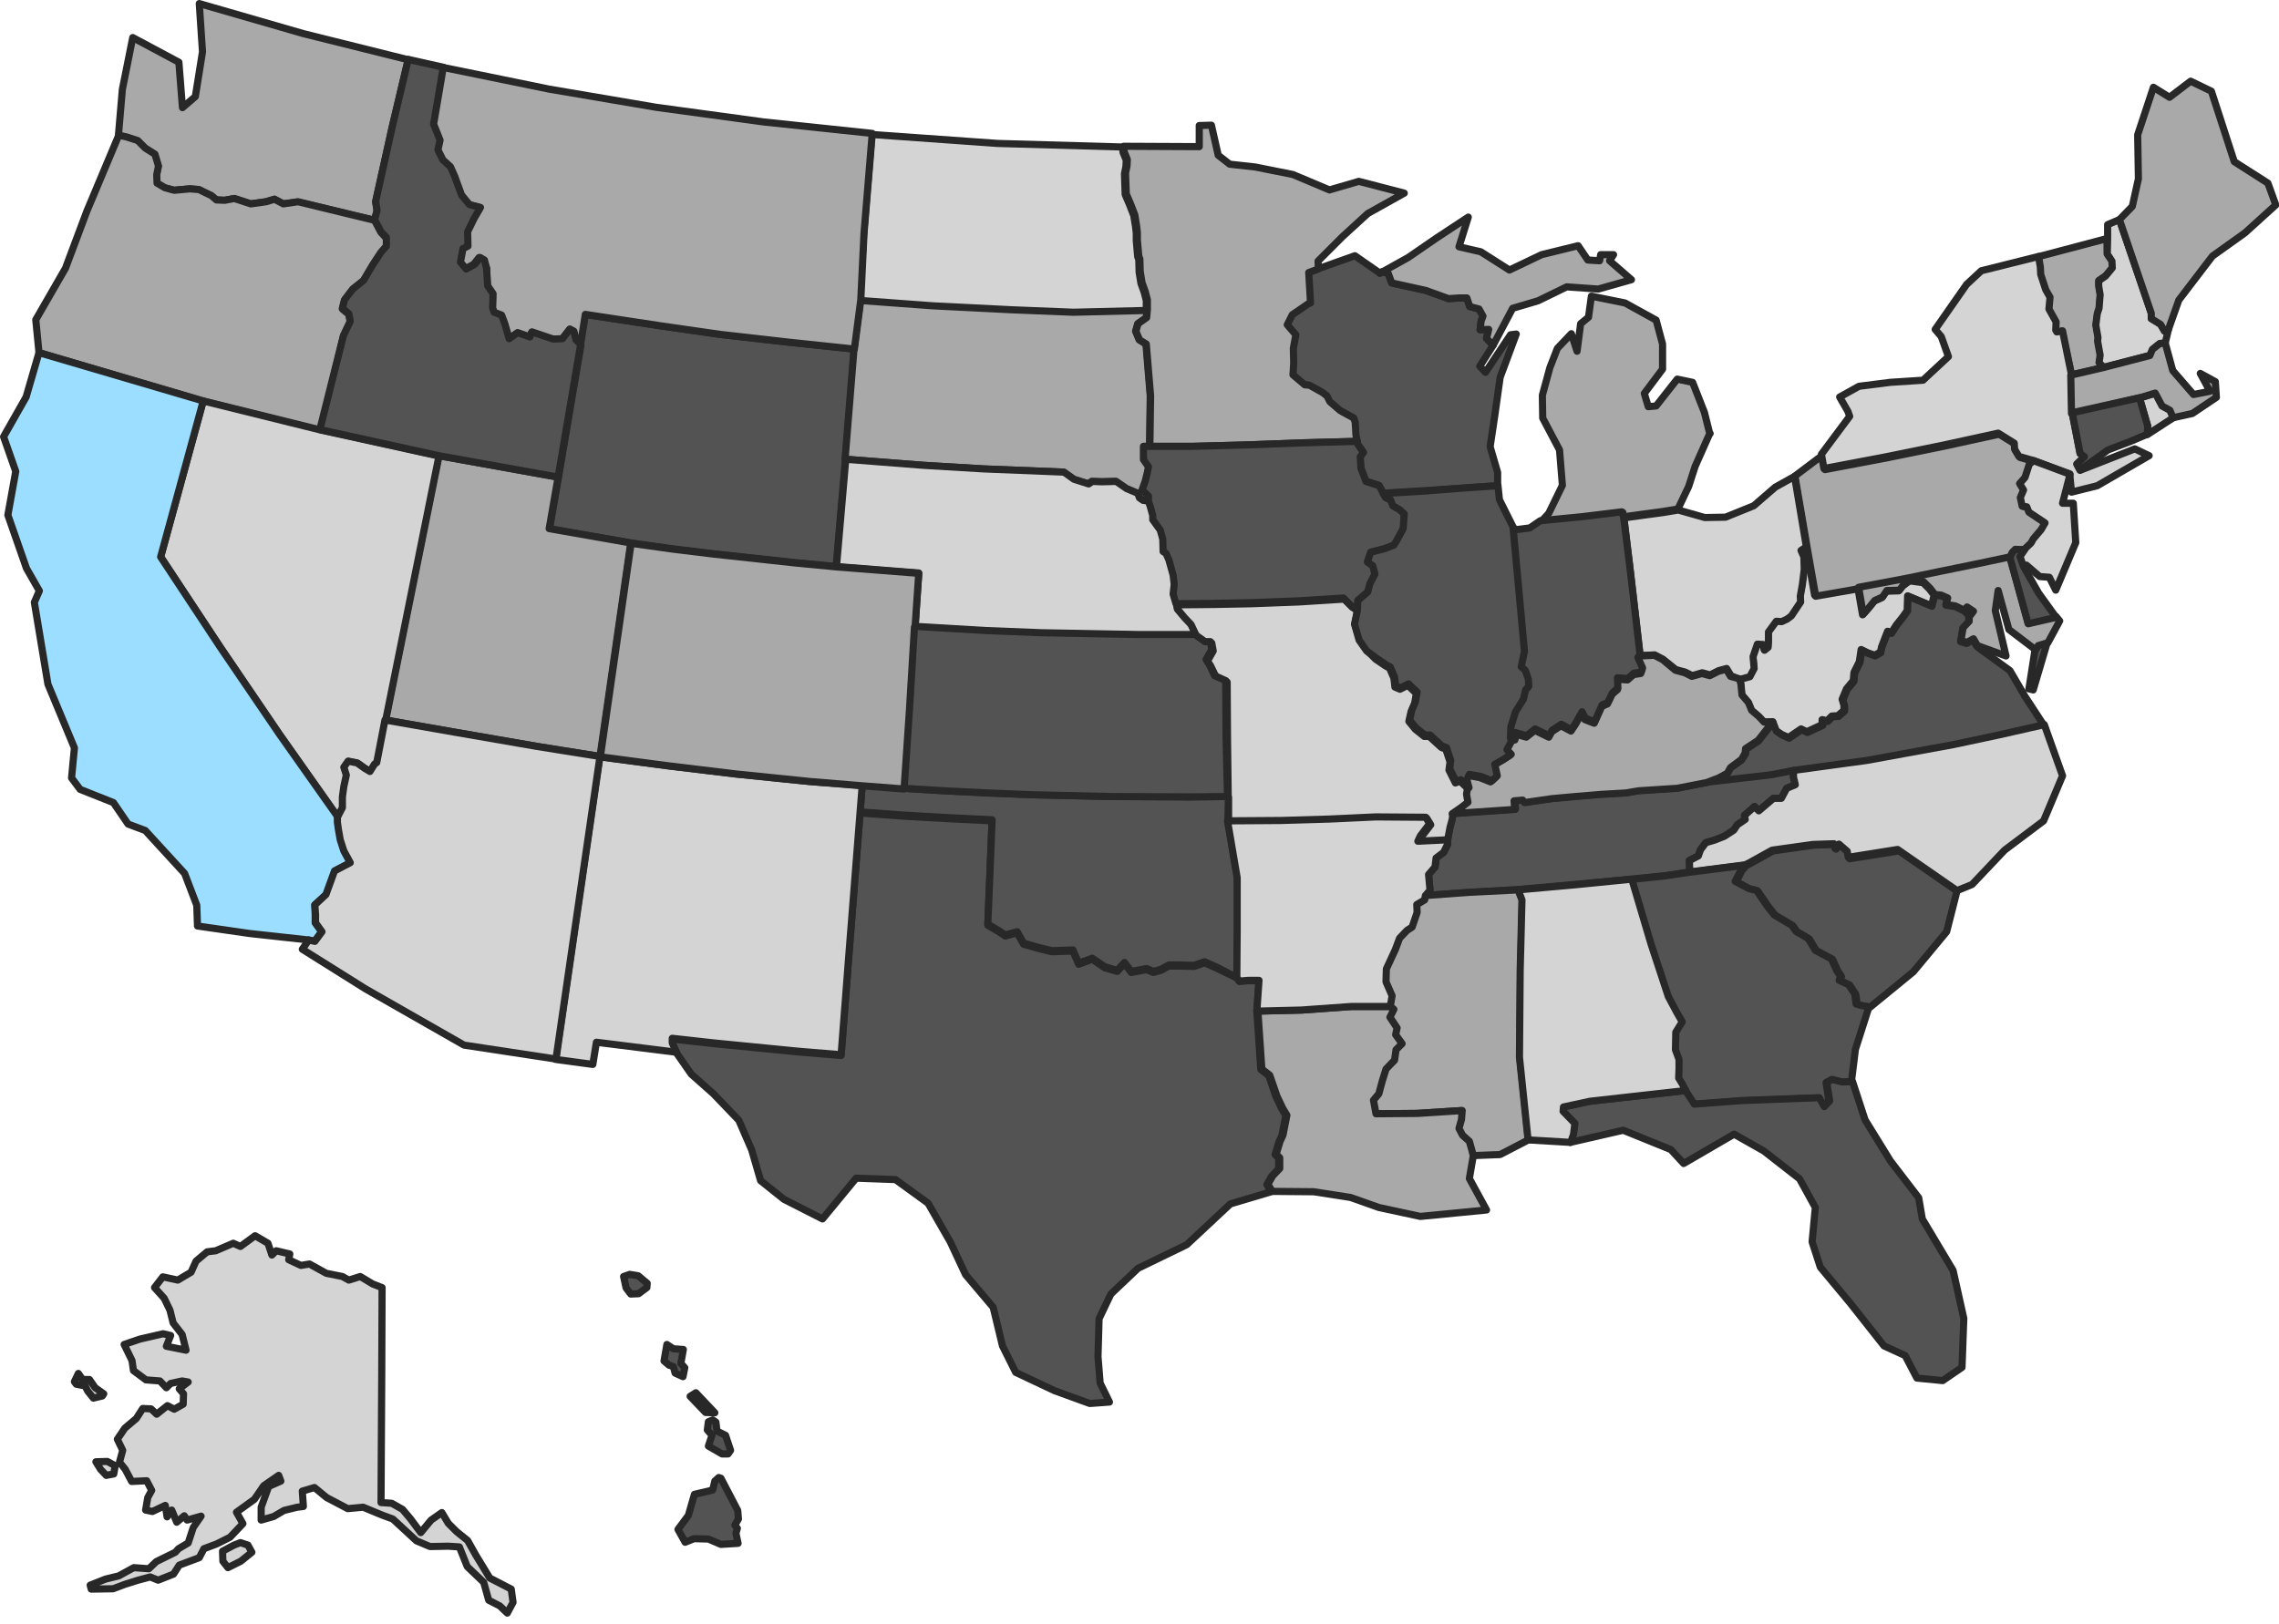 <?xml version="1.0" encoding="utf-8"?>
<!-- Generator: Adobe Illustrator 26.2.1, SVG Export Plug-In . SVG Version: 6.00 Build 0)  -->
<svg version="1.1" id="Layer_1" xmlns="http://www.w3.org/2000/svg" xmlns:xlink="http://www.w3.org/1999/xlink" x="0px" y="0px"
	 viewBox="0 0 637 454" style="enable-background:new 0 0 637 454;" xml:space="preserve">
<style type="text/css">
	.st0{fill:#535353;stroke:#282828;stroke-width:2;stroke-linecap:round;stroke-linejoin:round;}
	.st1{fill:#D4D4D4;stroke:#282828;stroke-width:2;stroke-linecap:round;stroke-linejoin:round;}
	.st2{fill:#A9A9A9;stroke:#282828;stroke-width:2;stroke-linecap:round;stroke-linejoin:round;}
	.st3{fill:#9CDEFF;stroke:#282828;stroke-width:2;stroke-linecap:round;stroke-linejoin:round;}
</style>
<path class="st0" d="M238.8,97.6l-2.5,30.8l-2.6,30l-11.5-1.1l-23-2.5l-11.5-1.4l-11.4-1.6l-22.7-3.9l2.5-14.5l6.3-37.1L162,96
	l0.3-0.5l1.2-7.6l21.1,3.2l16.7,2.4l19.4,2.2L238.8,97.6z"/>
<path class="st0" d="M385.6,76.3l0.1,0.1l0.6-0.4l0,0l1.7,0.4l1,2.7l9.5,2.1l6.4,2.3l3-0.2h2.1l0.8,2.4l2.6,0.7l1.1,2l-0.5,1.3
	l-0.3,2.5l2.4-0.1l-0.6,2.5l1.6,1.7l0,0l0.3,0.1l-0.1,0.2l-3.7,5.8l1.6,1.7l7-10.5l1.6-0.2l-4.5,12.1l-1.5,10.7l-1.3,8.7l2.1,7.2
	v3.7l0,0l0,0l-8.7,0.6l-11.8,0.8l-11.5,0.7l-1.2-2.2l-3.7-1.2l-0.9-2.4l-0.5-1.3l-0.2-3.2l0.9-1.2l-1.6-2.3l-0.2-0.8l-0.4-1.7
	l-0.2-3.6l-0.4-1.2l-3.8-2l-2.9-2.5l-0.8-1.6l-1.3-1l-3.6-2l-1.3-0.1l-3.3-2.8l0.2-3.3l-0.1-4.1l0.7-3.8l-2.4-2.8L361,88l2.2-1.5
	l2.6-1.8h0.3l-0.5-8.5l2.7-1l10.4-3.7L385.6,76.3z"/>
<path class="st1" d="M519.3,164.4l1.3,7.5l1.5-1.7l1.7-2.1l2.2-1l1.2-1.8l3.5-0.1l1-1.3l2-1.5l3.8,0.5l1.8,1.8l1.3,1.7l-0.7,3
	l-6.7-2.8l-0.1,4.1l-1.2,1.7l-1.9,2.4l-1.4,2.2l-1-0.5l-0.9,2.3l-0.8,2.1l-0.3,1.4l-1.6,0.9l-2-0.7l-1.8-0.9l-0.5,3.4l-1.5,3
	l-0.2,2.3l-1.9,2.3l-1.2,2.9l0.5,1.7v1.4l-1.7,1.5l-1.7,0.1l-1.3,1.3l-1.4-0.3v1.4l-4.3,2l-1.6-0.8l-3.5,2.4l-2-0.9l-1.6-1.1
	l-0.9-2.4l-2.4,0.1l-1.5-1.6l-2-1.7l-0.9-2.2l-1.8-2.1l-0.3-3.1l-0.4-1.4l2.9-0.8l1.2-2.3l-0.3-3.3l1.2-3.5l1.6,0.1l0.4,1.6l1-0.8
	l0.1-1.5v-2.8l2.2-3l1.5,0.1l1.5-0.7l1.2-0.9l2.6-3.9l-0.1-1.6l0.6-3.4l0.5-4.1l-0.1-3.5l-0.8-1.8l1.5-1l2.4,13.7L519.3,164.4z"/>
<path class="st2" d="M114.1,16.7l-4.5,19L105,56.5l0.4,2.5l-0.7,2.6l-21.4-5.1L79.2,57l-2.5-1.3l-2.3,0.7L70.1,57l-4.6-1.5L62.8,56
	l-2.3-0.1L59,54.7L55.5,53L53,52.8l-4.4,0.4L46,52.5l-2.2-1.3L43.7,49l0.5-2.5l-1-3.3l-2.7-1.7l-2.1-2.1l-3.1-1l-2.2-0.5L34.2,25
	l2.9-14.5L50,17.4l1,12.7l3.6-3.1l2-12.5L55.7,1l29.1,8.4L114.1,16.7z"/>
<path class="st0" d="M540.8,166.4l1.8,0.2l1.8,0.8l-0.5,1.8l2.6,0.4l2.5,1.2l1.2,1.1l0.1,0.9v1.2l-1.7,1.8l-0.6,3.6l1.7,0.5l1.8-1
	l1.1,1.9l9.2,6.7l3.8,6.5l0.2,0.4l5.5,8.4l-12.8,2.9l-12.7,2.7l-24.1,4.4l-20.5,2.8l-6.1,1.2l-18.1,2.1l3.4-1.3l2.4-1.3l0.9-1.6
	l3.1-2.2l1.1-1.8l0.1-1.2l3.5-2.3l4.1-5.2l0.9,2.4l1.6,1.1l2,0.9l3.5-2.4l1.6,0.8l4.3-2v-1.4l1.4,0.3l1.3-1.3l1.7-0.1l1.7-1.5v-1.4
	l-0.5-1.7l1.2-2.9l1.9-2.3l0.2-2.3l1.5-3l0.5-3.4l1.8,0.9l1.9,0.7l1.6-0.9l0.3-1.5l0.8-2.1l0.9-2.3l1,0.5l1.4-2.2l1.9-2.4l1.2-1.7
	l0.1-4.1l6.7,2.8L540.8,166.4z M567.1,192.6l1.2,0.3l3.9-13.2l-2.7,0.8l-0.7,1.2L567.1,192.6z"/>
<path class="st2" d="M588,102.7l-9,2.1l-2.7-12.2l-1.6,0.3l-0.3-0.5l0.1-2.3l-2-3.6l0.3-3.3l-1.2-2.1l-1.4-4.3l-0.1-2l-0.5-3
	l19.3-5.1l0,0L589,71l1.4,1.9l0.1,1.9l-1.9,2.3l-1.9,1.3v1.5l0.4,2.4l-0.3,3.8l-0.5,1.5l-0.4,3.2l0.6,3.5l-0.1,1l0.8,3.9l-0.3,2.1
	L588,102.7z"/>
<path class="st2" d="M176.3,151.8l-8.6,59.7l-17.5-2.8l-23.1-4l-19.4-3.4l14.9-73.9l33.4,6l-2.5,14.4L176.3,151.8z"/>
<path class="st0" d="M345.7,273.4l0.7,1l2.5-0.2h3l-0.6,8.6l1.1,16.2l2.2,1.7l0.8,2.3l1.2,3.5l1.6,3.4l1.2,2l-1.1,5.6l-0.8,1.7
	l-1.1,3.6l1,1v3l-2,2.1l-1.3,2.3l1.2,2l-11.4,3.4L331.7,348l-13.6,6.6l-7.6,7.2l-3.3,6.9l-0.3,10.6l0.6,7.4l2.6,5.3l-5.5,0.4
	l-9.9-3.6l-10.8-5.1l-3.7-7.4l-2.6-10.8l-7.7-9.1l-4.3-9.2l-6.2-10.8l-9.1-6.6l-11-0.4l-9.4,11.4l-10.8-5.5l-6.5-5.2l-2.5-8.6
	l-3.6-8.3l-7.1-7.4l-6.2-5.5l-4.1-5.9l-1.2-2.6v-1.3l11.7,1.3l23.4,2.3l12.1,1l2.2-28.4l3.1-39.4l12.3,0.9l12.3,0.7l12.3,0.6
	l-0.6,14.8l-0.6,14.4l2.9,1.7l2,1.3l3.3-0.9l1.8,3.2l4.2,1.2l3.7,0.9l5.9-0.2l1.6,3.7l3.8-1.4l3.5,2.4l3.5,1l2-2.2l1.9,2.5l4.3-0.8
	l1.9,0.8l2.1-0.6l2.2-1.2h2.6l4.5,0.1l2.9-1l3.6,1.6L345.7,273.4z"/>
<path class="st0" d="M477.1,218.7l18.1-2.1l6.1-1.2v1.9l0.5,2.1l-2.4,1l-1.5,2.8h-2.2l-4.1,3.5l-1.2-1.2l-2.8,2.5l0.2,1.1l-2.2,1.5
	l-1,1.5l-2.6,1.7l-2.8,1.1l-2.4,0.7l-1.5,2l-0.6,1.7l-2.5,1.3l0.1,3.2l-6.6,1l-9.6,1l-16,1.5l-15.7,1.4l-13.7,0.8l-12.3,0.9l1.3-1.5
	l-0.4-4.4l1.8-2.1l0.3-2.5l2.1-1.6l1.1-2.2v-1.3l0.7-3.7l0.6-2.2l0.2-1.5l17.5-1.2l-0.2-2.4l2.4-0.2l0.5,0.7l7.6-1.1l6.6-0.6
	l7.1-0.6l7-0.4l3.5-0.6l10.8-0.7L477.1,218.7z"/>
<path class="st0" d="M547,249.1l-2.9,11.4l-9.3,11.2l-12.1,9.9l-2.3-0.4l-1.3-0.4l-0.4-2.8l-1.7-2.6l-2.6-1.2l0.3-1.2l-1-1.5
	l-1.5-3.3l-4.5-2.4l-2-3.3l-3.4-2l-1.2-1.7l-4.9-2.9l-1.9-2.4l-3-4.4l-2.3-0.6l-3.7-2l1.6-3.1l1.2-1.4l1.2-0.6l6.3-3.5l11.4-1.6
	l5.9-0.2l0.3,1.3l1.1-1.2l2.4,2.2l0.3,1.7l13.8-2.2L547,249.1z"/>
<path class="st2" d="M321.3,124.8h-1.5v3.7l1.4,2l-0.3,1.6l-0.6,2.4l-0.9,2.5l1.8,1.7v1.4l-1.9-0.2l-1-0.7l-0.5-1.3l-3.1-1.3l-2.9-2
	l-4,0.1l-2.7-0.1l-1,0.7L300,134l-2.8-2l-22.4-0.9l-16.8-1l-21.8-1.7l2.5-30.8l1.8-13.8l20.4,1.5l21.9,1.1l17.4,0.7l20.4-0.5
	l-0.2,2.2l-2.4,1.7l-0.6,2.1l1,2.4l1.9,1.2l1.2,14.5L321.3,124.8z"/>
<path class="st1" d="M607.6,116.7l-7.4,4.8l0.1-2.3l-2.3-7.9l4.6-1.4l1.9,3.6l2.2,1.2L607.6,116.7z"/>
<path class="st2" d="M568.7,128.9l-1.2,1l-1.2,3.7l-1.5,1.7l1.1,1.8l-0.9,2.1l0.5,2.4l1.3,0.2l0.6,1.5l4.5,3l-1.1,1.9l-2.2,2.6
	l-0.6,1.1l-2,1.9l-2.6-0.2l-0.9,0.9l-0.6,1.4l-10.1,2.3l-9.8,2l-8.2,1.7l-3.6,0.7l-10.7,2l-12,2.1l-2.4-13.7l-3.4-19.9l7.7-5.8l0,0
	l0.7,4l17.4-3.3l16.2-3.3l15.1-3.3l2.9,1.8l1.6,1l0.1,1.7l1.2,2l2.1,0.6L568.7,128.9z"/>
<path class="st2" d="M104.7,61.6l1.8,3.4l1.5,1.6V69l-1.5,1.7l-2.3,3.5l-2.6,4.4l-3,2.4l-2.3,3l-0.6,2.4l1.8,1.5l0.4,2.1L96,94
	l-6.4,26.4l0,0l-32.7-8.2l-46-13.6L10,89.4L18.3,75l6-16l8.9-21.2l2.2,0.5l3.1,1l2.1,2.1l2.7,1.7l1,3.3l-0.5,2.5l0.1,2.3l2.2,1.3
	l2.6,0.7l4.4-0.4l2.5,0.2l3.5,1.7l1.4,1.2l2.3,0.1l2.7-0.5l4.6,1.5l4.3-0.6l2.3-0.7l2.5,1.3l4.1-0.6L104.7,61.6z"/>
<path class="st0" d="M343.2,229.6l2.7,15.9v14.7l-0.1,13.2l-5.5-2.9l-3.6-1.6l-2.9,1l-4.5-0.1h-2.6l-2.2,1.2l-2.1,0.6l-1.9-0.8
	l-4.3,0.8l-1.9-2.5l-2,2.2l-3.5-1l-3.5-2.4l-3.8,1.4l-1.6-3.7l-5.9,0.2l-3.7-0.9l-4.2-1.2l-1.8-3.2l-3.3,0.9l-2-1.3l-2.9-1.7
	l0.6-14.4l0.6-14.8l-12.3-0.6l-12.3-0.7l-12.3-0.9l0.6-7.5l11.7,0.9l11.5,0.7l12.2,0.6l12.2,0.5l22,0.5l22,0.1l10.7-0.1h0.1
	L343.2,229.6z"/>
<path class="st1" d="M504.9,152.9l-1.5,1l0.8,1.8l0.1,3.5l-0.5,4.1l-0.6,3.4l0.1,1.6l-2.6,3.9l-1.2,0.9l-1.5,0.7l-1.5-0.1l-2.2,3
	v2.8l-0.1,1.5l-1,0.8l-0.4-1.6l-1.6-0.1l-1.2,3.5l0.3,3.3l-1.2,2.3l-2.9,0.8l-2.4-1.1l-1.2-2l-2.2,0.6l-2.4,1.2l-2.2-0.6l-2.8,0.8
	l-2-1l-2.6-0.7l-3.6-2.9l-2.3-1.2l-4.1,0.2l-1.2-10.4l-1.7-14.6l-1.6-13.5l5.8-0.8l5.2-0.7l4.2-0.7l7.4,2.1l5.8-0.1l7.9-3.2l6-5.2
	l5.4-3L504.9,152.9z"/>
<path class="st1" d="M313.8,41.1l0.1,1.5l0.9,2.2l-0.1,1.8l-0.4,2l0.1,3l0.1,2.8l1.2,2.8l1.2,3.1l0.5,3.1l0.2,1.8v2.1l0.4,4.5
	l0.3,0.8l0.1,3.5l0.5,3.1l0.9,2.5l0.6,2.3v2.8L300,87.3l-17.4-0.7l-21.9-1.1L240.3,84l1.1-18.5l2.3-27.9l35.1,2.5L313.8,41.1z"/>
<path class="st1" d="M571.4,202.6l5.1,14.3l-5.3,12.6l-10.9,8.2l-9.1,9.6L547,249l-16.6-11.5l-13.8,2.2l-0.3-1.7l-2.3-2l-1.1,1.2
	l-0.3-1.3l-5.9,0.2l-11.4,1.6l-6.3,3.5l-1.2,0.6l-15.5,2l-0.1-3.2l2.5-1.3l0.6-1.7l1.5-2l2.4-0.7l2.8-1.1l2.6-1.7l1-1.5l2.2-1.5
	l-0.2-1.1l2.8-2.5l1.2,1.2l4.1-3.5h2.2l1.5-2.8l2.4-1l-0.5-2.1v-1.9l20.5-2.8l24.1-4.4l12.7-2.7L571.4,202.6z"/>
<path class="st1" d="M579,104.8l0.2,10.7l2.2,11.3l1.2,1l-2.1,2l0.9,1.7l15.3-6l4,1.9l-14.5,8.4l-7.2,1.8l-0.5-5.1l-10-3.7l-2.1-0.6
	l-2.1-0.6l-1.2-2l-0.1-1.7l-1.6-1l-2.9-1.8l-15.1,3.3l-16.2,3.3l-17.4,3.3l-0.7-4l7.9-10.6l-0.5-1.4l0,0l-2.3-4l5.4-3l8.7-1.1
	l9.2-0.6l7.1-6.6l-2-5.6l-1.7-2l0,0l0,0l8.8-12.6l4.1-3.8l16-4l0.5,3l0.1,2l1.4,4.3l1.2,2.1l-0.3,3.3l2,3.6l-0.1,2.3l0.3,0.5
	l1.6-0.3L579,104.8z"/>
<path class="st1" d="M241,219.6l-0.6,7.5l-3.1,39.4l-2.2,28.4l-12.1-1l-23.4-2.3l-11.7-1.3v1.3l1.2,2.6l-22.4-2.8l-1,6.2l-10.4-1.4
	l12.3-84.6l18.9,2.5l19.1,2.3l20.6,2.1L241,219.6z"/>
<path class="st1" d="M578.6,132.6l-2.1,8.1h3l0.7,11l-5.6,13.3l-1.8-3.6l-2.7-0.2l-3.7-3.2l-1,0.4l-1-2.8l1.3-1.9l2-1.9l0.6-1.1
	l2.2-2.6l1.1-1.9l-4.5-3l-0.6-1.5l-1.3-0.2l-0.5-2.4l0.9-2.1l-1.1-1.8l1.5-1.7l1.2-3.7l1.2-1L578.6,132.6z"/>
<path class="st1" d="M606.1,92.1l-0.9,3.8l-1.4,0.1l-2,1.6l-0.7,1.7l-13.1,3.4l-1.3-1.3l0.3-2.1l-0.7-3.9l0.1-1l-0.6-3.5l0.4-3.2
	l0.5-1.5l0.3-3.8l-0.4-2.4v-1.5l1.9-1.3l1.9-2.3l-0.1-1.9l-1.3-2l0.1-4.3l0,0v-3.9l3.3-1.4l8.9,26.1V89l2.6,1.6l1.1,1.9L606.1,92.1z
	"/>
<path class="st1" d="M122.7,127.5l-14.9,73.9l-2.3,11.9l-0.6,0.4l-1.3,2.1l-1.5-0.9l-2.1-1.5l-2.5-0.5l-1.2,1.7l0.7,2.2l-0.7,3.2
	l-0.4,2.9v3l-1.4,2.7l-16.3-23.1L61.6,181l-16.7-25.3l11.9-43.6l32.7,8.1l0,0L122.7,127.5z"/>
<path class="st1" d="M321.2,140.1l0.5,1.5l0.7,2.5v1.2l2.1,2.9l0.7,2.5l0.1,3.5l0.8,0.5l0.8,1.8l1.2,4.4l0.3,2.6l-0.3,2.7l0.8,2.7
	l0.2,1.2l2,2.4l1.8,1.9l1.5,3.2h-16.1l-26.9-0.5l-15.2-0.6l-20.4-1.2v-0.5l1-14.6l-23-1.8l2.6-30l21.8,1.7l16.8,1l22.4,0.9l2.8,2
	l4.1,1.3l1-0.7l2.7,0.1l4-0.1l2.9,2l3.1,1.3l0.5,1.3l1,0.7L321.2,140.1z"/>
<path class="st2" d="M240.6,83.8l-1.8,13.8l-18-1.9l-19.4-2.2l-16.7-2.4l-21.1-3.2l-1.2,7.6L162,96l-1-1l-0.7-2.3l-1.1-0.6l-2.1,2.7
	l-2.6,0.1l-5.9-2l-0.6,1.4l-3.4-1.2l-2.4,1.7l-1.2-4.2l-0.9-2.4l-2.1-0.8l-0.4-1.2l0.1-4l-1.5-2.2l-0.2-5l-0.9-2.3l-1.2-0.7
	l-1.5,1.9l-2.4,1.3l-1.6-1.9l0.7-3.8l1.4-0.7l-0.1-4l1.8-3.7L134,58l-3.1-0.8l-2.2-2.7l-1.9-5.2l-1.2-2.7l-2.1-1.9l-1.4-2.8l0.6-2.7
	l-1.8-4.5l2.7-15.9l29.8,6.1l30,5.1l30.1,4.1l30.3,3.2l-2.3,27.9L240.6,83.8z"/>
<path class="st1" d="M379.5,170.7l-0.8,3.8l1.3,4.4l2.1,3l2.4,2.4l2.8,1.9l1.1,0.6l1.2,2.8l0.3,2.5l1.4,0.6l2.2-1.1l2.4,2.3
	l-0.5,2.8l-1,2.3l-0.6,2.7l1.8,2.2l2.5,2h1.4l3.4,3.1l1.2,0.4l1.2,3.6l-0.3,2.3l1.8,3.6l1.3-0.5l2.3,2.2l-0.3,1.5l0.4,2.3l-1.8,1.4
	l-2.6,1.8l-0.2,1.5l-0.6,2.2l-0.7,3.7l-8,0.5l0.7-1.5l1.3-1.7l1.3-1.7l-1.1-1.8l-14-0.1l-12.9,0.6l-13.6,0.4l-14.9,0.1v-6.9h-0.1
	l-0.2-16.1l-0.1-16.1l-3.1-1.4l-1.5-3.1l-0.9-1.4l1.6-2.8l-0.4-2.2h-1.5l-2.8-2l-1.5-3.2l-1.8-1.9l-2-2.4l-0.2-1.2l10.4-0.1
	l10.4-0.2l13.3-0.5l12.7-0.8l2.3,2.3L379.5,170.7z"/>
<path class="st2" d="M424.4,248.8l1.1,2.8l-0.5,19.7l-0.2,24.3l2.4,23.1l-7.9,4.1l-7.7,0.3l-0.4-1.5l-0.7-2.5l-1.9-1.7l-1-1.9
	l0.7-2.5l0.2-2.5l-12.4,0.8l-11.7,0.1l-0.7-3.8l1.5-1.8l1-3.7l1-3.2l2.4-2.5l0.4-2.9l1.7-1.7l-1.8-2.5l0.4-1.9l-2-3l1.1-2.2l-1-0.8
	l0.5-3l-1.7-3.9l0.1-3.6l2.5-5.4l1.2-3.2l2.1-2.2l1.4-0.9l1.4-4.1l-0.1-2.2l2.2-1.3l0.2-1.2l12.3-0.9L424.4,248.8z"/>
<path class="st2" d="M392.5,54l-10.2,5.7l-7.1,6.5l-6.8,6.8l0.1,2.2l-2.7,1l0.5,8.5H366l-2.6,1.8l-2.2,1.5l-1.4,2.8l2.4,2.8
	l-0.7,3.8l0.1,4.1l-0.2,3.3l3.3,2.8l1.3,0.1l3.6,2l1.3,1l0.8,1.6l2.9,2.5l3.8,2.1l0.4,1.2l0.2,3.6l0.4,1.7l-14.6,0.4l-16.2,0.6
	l-15.1,0.4h-12.1l0.2-14.1l-1.2-14.5l-1.9-1.2l-1-2.4l0.6-2.1l2.4-1.7l0.2-2.2v-2.8l-0.6-2.3l-0.9-2.5l-0.5-3.1l-0.1-3.5l-0.3-0.8
	l-0.4-4.5V65l-0.2-1.8l-0.5-3.1L316,57l-1.2-2.8l-0.1-2.8l-0.1-3l0.4-2l0.1-1.8l-0.9-2.2l-0.1-1.5l21.1,0.1v-5.9l3.4-0.1l1.9,8.4
	l3.2,2.5l7.2,0.8l10.5,2.1l10.2,4.3l8.2-2.4L392.5,54L392.5,54z"/>
<path class="st2" d="M447.4,71.2h3.6l-1.1,1.7l6.1,5.3l-9.2,2.6h-0.4l-8.5-0.6l-8,3.9l-7.1,2.1l-5.4,10.2l-0.3-0.1l0,0l-1.6-1.7
	l0.6-2.5l-2.4,0.1l0.3-2.5l0.5-1.3l-1.1-2l-2.6-0.7l-0.8-2.4h-2.1l-3,0.2l-6.4-2.3l-9.5-2.1l-1-2.7l-1.7-0.4l0,0l-0.6,0.4l-0.1-0.1
	l0.1,0.1l7.9-4.4l8-5.5l8.8-5.8l-2.6,8.3l6.1,1.4l8,5.1l9-4.3l10.2-2.5l2.7,4l3.3,0.2L447.4,71.2z M478,121.2l-0.2,0.2l-4,9L472,136
	l-3,6.3l-4.2,0.7l-5.2,0.7l-5.8,0.8l-0.2-1.2l-10.6,1.3l-12.2,1.2l2.1-2.3l3.8-7.8l-0.8-9.9l-4.7-8.9l-0.1-6.4l2.1-7.7l2.1-5.4
	l3.9-4.1l1.6,4.9l1-7.7l2.2-1.8l0.8-5.9l9.4,1.9l8.7,4.8l1.8,6.7v7l-5.1,6.8l1.1,3.7l2.2-0.2l5.9-7.5l4.3,0.9l3.3,8.4l1.5,6
	L478,121.2z"/>
<path class="st2" d="M605.2,95.9l2.1,7.7l5.8,6.7l4.6-0.9l-2.7-5l4.2,2.3l0.3,4.4l-6.7,4.5l-5.4,1.2l-0.9-2.1l-2.2-1.2l-1.9-3.6
	l-4.6,1.4l-10.3,2.4l-8.5,1.9l-0.2-10.7l9-2.1l13.1-3.4l0.7-1.7l2-1.6L605.2,95.9z"/>
<path class="st2" d="M561.8,155.7l5.1,18.5l7.8-1.8l1,1.2l-3.3,6.1l-2.7,0.8l-0.7,1.2l-7.5-5.7l-3-10.9l-0.8,5.6l3,12.7l-8-2.9
	l-1.1-1.9l-1.8,1l-1.7-0.5l0.6-3.6l1.7-1.8v-1.2l1.2-1.6l-1.8-1.2l-0.8,0.9l-2.5-1.2l-2.6-0.4l0.5-1.8l-1.8-0.8l-1.8-0.2l-1.3-1.7
	l-1.8-1.8l-3.8-0.5l-2,1.5l-1,1.3l-3.5,0.1l-1.2,1.8l-2.2,1l-1.7,2.1l-1.5,1.7l-1.3-7.5l10.7-2l3.6-0.7l8.2-1.7l9.8-2L561.8,155.7z"
	/>
<path class="st2" d="M606.1,92.1l-1.1,0.5l-1.1-1.9l-2.6-1.6v-1.5l-8.9-26.2l3.6-3.7l1.7-7.7l-0.2-12.3l4.4-13.3l4.5,2.8l5.9-4.5
	l5.8,2.8l6.4,19.7l9.4,6l2.2,6.1l-8.6,7.8l-9.1,6.5L609,83.9L606.1,92.1z"/>
<path class="st2" d="M388.6,281.4l1,0.8l-1.1,2.2l2,3l-0.4,1.9l1.8,2.5l-1.7,1.7l-0.4,2.9l-2.4,2.5l-1,3.2l-1,3.7l-1.5,1.8l0.7,3.8
	l11.7-0.1l12.4-0.8l-0.2,2.5l-0.7,2.5l1,1.9l1.9,1.7l0.7,2.5l0.4,1.5l-1.1,6.4l4.8,8.8l-18.5,1.8l-11.6-2.5l-7.9-2.8l-10.3-1.6
	l-11.6-0.1l-1.2-2l1.3-2.3l2-2.1v-3l-1-1l1.1-3.6l0.8-1.7l1.1-5.6l-1.2-2l-1.6-3.4l-1.2-3.5l-0.8-2.3l-2.2-1.7l-1.1-16.2l12.4-0.3
	l14-1L388.6,281.4z"/>
<path class="st2" d="M486.2,189.8l0.4,1.4l0.3,3.1l1.8,2.1l0.9,2.2l2,1.7l1.5,1.6l2.4-0.1l-4.1,5.2l-3.5,2.3l-0.1,1.2l-1,1.8
	l-3.1,2.3l-0.9,1.6l-2.4,1.3l-3.4,1.3l-8.2,1.6l-10.8,0.7l-3.5,0.6l-7,0.4l-7.2,0.6l-6.6,0.6l-7.6,1.1l-0.5-0.7l-2.4,0.2l0.2,2.4
	l-17.5,1.2l2.6-1.8l1.8-1.4l-0.4-2.3l0.3-1.5l-0.6-2.2l0.7-1.5l3.3,0.6l3,1.2l1.5-1.4l-0.7-3.2l2.6-1.5l2-1.3l-1.2-1.3l1.2-2.2
	l-0.2-1.1l1.6,0.3v-1.7l3.2,0.9l2.4-1.9l3.9,1.9l0.8-1.5l2.6-1.7l2.8,1.5l1.2-1.8l1.8-3.2l0.9,1.8l2.6,1l2.1-4.7l1.6-0.7l1.3-2.7
	l1.5-1.3l-0.1-2.9l2.9,0.2l1.7-1.5l2-0.3l0.4-1.2l-1.3-2.9l0.6-0.8l4.1-0.2l2.3,1.2l3.6,3l2.6,0.7l2,1l2.8-0.8l2.2,0.6l2.4-1.2
	l2.2-0.6l1.2,2L486.2,189.8z"/>
<path class="st0" d="M343.1,222.7l-10.7,0.1l-22-0.1l-22-0.5l-12.2-0.5l-12.2-0.6l-11.5-0.7l1.5-22.1l1.4-23.2l0,0l20.4,1.2
	l15.2,0.6l26.9,0.5H334l2.8,2h1.5l0.4,2.2l-1.6,2.8l0.9,1.4l1.5,3.1l3.1,1.4l0.1,16.1L343.1,222.7z"/>
<path class="st0" d="M379.3,123.4l0.2,0.8l1.6,2.3l-0.9,1.2l0.2,3.2l0.5,1.3l0.9,2.4l3.7,1.2l1.2,2.2l0.7,1.1l1.4,0.7l0.6,1.6
	l1.9,1.1l1.3,1.2l-0.3,4.1l-1.9,3.5l-0.7,1.1l-2.6,1l-3.9,1l-0.9,2.7l1.5,1.1l0.6,2.3l-1.4,2.7l-0.6,2.3l-2.8,2.4l-0.1,2.8l-1.7-1.2
	l-2.3-2.3l-12.7,0.8l-13.3,0.5l-10.4,0.2l-10.4,0.1l-0.8-2.7l0.3-2.7l-0.3-2.6l-1.2-4.3l-0.8-1.8l-0.8-0.5l-0.1-3.5l-0.7-2.5
	l-2.1-2.9v-1.2l-0.7-2.5l-0.5-1.5v-1.4l-1.8-1.7l0.9-2.5l0.6-2.4l0.3-1.6l-1.4-2v-3.7h1.5h12.1l15.1-0.4l16.2-0.6L379.3,123.4z"/>
<path class="st0" d="M453.8,144.5l1.7,13.5l1.7,14.6l1.2,10.4l-0.6,0.8l1.3,2.9l-0.4,1.2l-2,0.3l-1.7,1.5l-2.9-0.2l0.1,2.9l-1.5,1.3
	l-1.3,2.7l-1.6,0.7l-2.1,4.7l-2.6-1l-0.9-1.8l-1.8,3.2l-1.2,1.8l-2.8-1.5l-2.6,1.7l-0.8,1.5l-3.9-1.9l-2.4,1.9l-3.2-0.9v1.7
	l-1.6-0.3l0.1-3.1l1.3-4.2l2.2-3.5l0.6-2.6l0.9-1l-0.1-2l-0.9-2.5l-1.1-1l0.9-4.3l-1.6-17.4l-1.6-17.4l1.1,0.9l3.9-0.5l2.9-2
	l12.2-1.2l10.6-1.3L453.8,144.5z"/>
<path class="st0" d="M418.7,135.8L418.7,135.8l0.4,3.9l3.8,7.6l1.6,17.4l1.6,17.4l-0.9,4.3l1.1,1l0.9,2.5l0.1,2l-0.9,1l-0.6,2.6
	l-2.2,3.5l-1.3,4.2l-0.1,3.1l0.2,1.1l-1.2,2.2l1.2,1.3l-2,1.3l-2.6,1.5l0.7,3.2l-1.5,1.4l-3-1.2l-3.3-0.6L410,218l0.6,2.2l-2.3-2.2
	l-1.3,0.5l-1.8-3.6l0.3-2.3l-1.2-3.6l-1.2-0.4l-3.4-3.1h-1.4l-2.5-2l-1.8-2.2l0.6-2.7l1-2.3l0.5-2.8l-2.4-2.3l-2.2,1.1l-1.4-0.5
	l-0.3-2.5l-1.2-2.8l-1.1-0.6l-2.8-1.9l-2.7-2l-2.1-3l-1.3-4.5l0.8-3.8l0.1-2.8l2.8-2.4l0.6-2.3l1.4-2.7l-0.6-2.3l-1.5-1.1l0.9-2.7
	l3.9-1l2.6-1l0.7-1.1l1.9-3.5l0.3-4.1l-1.3-1.2l-1.9-1.1l-0.6-1.6l-1.4-0.7l-0.7-1.1l11.5-0.7l11.7-0.9L418.7,135.8L418.7,135.8
	L418.7,135.8z"/>
<path class="st0" d="M162,96l0.3,0.3l-6.3,37.1l-33.4-6l-33.2-7.3L96,93.8l1.9-4l-0.4-2.1l-1.8-1.5l0.6-2.4l2.3-3l3-2.4l2.6-4.4
	l2.3-3.5l1.5-1.7v-2.4l-1.5-1.6l-1.8-3.4l0.7-2.6l-0.4-2.5l4.6-20.7l4.5-19l9.8,2.2l-2.7,15.9l1.8,4.5l-0.6,2.7l1.4,2.8l2.1,1.9
	l1.2,2.7l1.9,5.2l2.2,2.7l3.1,0.8l-1.8,3.1l-1.8,3.7l0.1,4l-1.4,0.7l-0.7,3.8l1.6,1.9l2.4-1.3l1.5-1.9l1.2,0.7L136,75l0.3,4.9
	l1.5,2.2l-0.1,4l0.4,1.2l2.1,0.8l0.9,2.4l1.2,4.2l2.4-1.7l3.4,1.2l0.6-1.4l5.9,2l2.6-0.1l2.1-2.7l1.1,0.6L161,95L162,96z"/>
<path class="st0" d="M178.5,361.7l-2.2,0.1l-1.3-1.7l-0.7-3.2l1.7-0.6l2.4,0.4l2.5,2.1l-0.1,1.2L178.5,361.7z M191.4,382.4l-0.5,2.5
	l-2.2-1l-0.5-1.8l-0.8-0.3l-0.4-0.1l-1.4-1.2l0.8-4.6l1.8,1.2l2.8,0.2l-0.7,3.9L191.4,382.4z M199.8,395l-2.6-0.1l-4.3-4.5l1.6-1
	L199.8,395z M200.1,397.6l0.3,2.5l2.4,1.2l1.4,4.2l-0.7,1h-1.7l-3.8-2.2l1-3l-1.3-1.5l0.3-2.3l1.2-0.5L200.1,397.6z M194,430.2
	l-2.5,1l-2-3.6l2.9-3.9l1.7-5.9l5.1-1.2l0.6-2.5l1.1-1l0.6,0.2l4.7,9l0.2,2.4l-1,1.7l0.7,0.9l-0.4,1.4l0.6,2.8l-4.8,0.3l-3.5-1.5
	L194,430.2z"/>
<path class="st0" d="M487.8,241.9l-1.2,1.4l-1.6,3.1l3.7,2l2.3,0.6l3,4.4l1.9,2.4l4.9,2.9l1.2,1.7l3.4,2l2,3.3l4.5,2.4l1.5,3.3
	l1,1.5l-0.3,1.2l2.6,1.2l1.7,2.6l0.4,2.8l1.3,0.4l2.3,0.4l-3.8,11.9l-1.1,9l-2.8,0.2l-2.8-0.7l-1.5,0.8l0.8,5.2l-1.5,1.6l-1.4-2.5
	l-21.6,0.8l-13.3,1l-2.5-3.8l-0.9-1.7l-1.1-1.8l0.1-2.5v-2.7l-1-2.7l0.1-4.9l1.8-2.9l-1.5-2.6l-2.4-4.5l-4.8-14.6l-5.4-18.2l9.6-1
	l6.6-1L487.8,241.9z"/>
<path class="st0" d="M517.8,302.4l3.5,10.7l7.1,11.5l7.9,10.3l1,5.9l8.6,14.4l3,13.4l-0.5,13.7L543,386l-7.2-0.7l-3.3-6.3l-5.9-2.7
	l-9.4-11.9l-8.4-10.1l-2.3-7.1l0.9-9.6l-4.4-8l-10-7.8l-8.3-4.7l-14.1,8.2l-3.6-3.9l-13.3-5.4l-14.8,3.4l0.8-2.2l0.4-3.1l-3.3-3.4
	l0.1-1.2l7.4-1.6l26.8-3l2.5,3.8l13.3-1l21.6-0.8l1.4,2.5l1.5-1.6l-0.8-5.2l1.5-0.8l2.8,0.7L517.8,302.4z"/>
<path class="st0" d="M565.9,153.7l-1.3,1.9l1,2.8l4.2,7.4l4.9,6.8l-7.8,1.8l-5.1-18.5l0.6-1.4l0.9-0.9L565.9,153.7z"/>
<path class="st0" d="M598,111.2l2.3,7.9l-0.1,2.3l-4.7,2l-6.3,2.4l-7.8,5.6l-0.9-1.7l2.1-2l-1.2-1l-2.2-11.3l8.5-1.9L598,111.2z"/>
<path class="st2" d="M255.6,175.3l-1.4,23.2l-1.5,22.1l-11.7-0.9l-14.6-1.2l-20.6-2.1l-19.1-2.3l-18.9-2.5l8.6-59.7l11.4,1.6
	l11.5,1.4l23,2.5l11.5,1.1l23,1.8l-1,14.6L255.6,175.3z"/>
<path class="st3" d="M56.8,112.1l-11.9,43.6L61.6,181l16.6,24.4l16.3,23.1v1.4l0.3,2.1l0.5,2.8l1,3.1l1.8,3.3l-4.4,2.3l-2.4,6.6
	L88,253l0.1,2.7v2.3l1.8,2.5l-2,2.7l-1.7-0.4L69.8,261l-14.6-2.1l-0.2-5.8l-3.4-8.9l-11-12l-4.8-1.8l-4.1-6l-9.3-3.7l-2.4-3.2
	l0.8-8.4l-7.4-17.8l-3.8-22.9l1.4-3.2l-3.6-6.3L2.2,144l2.2-12.2L1,122.1L7.3,111l3.6-12.4L56.8,112.1z"/>
<path class="st1" d="M404.6,234.8v1.3l-1.1,2.2l-2.1,1.6l-0.3,2.5l-1.8,2.1l0.4,4.4l-1.3,1.5l-0.2,1.2l-2.2,1.3l0.1,2.2l-1.4,4.1
	l-1.4,0.9l-2.1,2.2l-1.2,3.2l-2.5,5.4l-0.1,3.6l1.7,3.9l-0.5,3h-10.9l-14,1l-12.4,0.3l0.6-8.6h-3l-2.5,0.2l-0.7-1l0.1-13.2v-14.7
	l-2.7-15.9l14.9-0.1l13.6-0.4l12.9-0.6l14,0.1l1.1,1.8l-1.3,1.7l-1.3,1.7l-0.7,1.5L404.6,234.8z"/>
<path class="st1" d="M167.7,211.5l-12.3,84.6l-25.7-3.9l-27.5-15.7l-17.7-11.1l1.8-2.6l1.7,0.4l2-2.7l-1.8-2.5v-2.3L88,253l3.1-2.9
	l2.4-6.6l4.4-2.3l-1.8-3.3l-1-3.1l-0.5-2.8l-0.3-2.1v-1.4l1.4-2.7v-3l0.4-2.9l0.7-3.2l-0.7-2.2l1.2-1.7l2.5,0.5l2.1,1.5l1.5,0.9
	l1.3-2.1l0.6-0.4l2.3-11.9l19.4,3.4l23.1,4L167.7,211.5z"/>
<path class="st1" d="M456.1,245.8l5.4,18.2l4.8,14.6l2.4,4.5l1.5,2.6l-1.8,2.9l-0.1,4.9l1,2.7v2.7l-0.1,2.5l1.1,1.8l0.9,1.7l-26.8,3
	l-7.4,1.6l-0.1,1.2l3.3,3.4l-0.4,3.1l-0.8,2.2l-11.9-0.7l-2.4-23.1l0.2-24.3l0.5-19.7l-1.1-2.8l15.7-1.4L456.1,245.8z"/>
<path class="st1" d="M74.9,347.6l1.1,3.3l1.2-1.2l3.8,0.9l-0.3,1.6l3.4,1.6l2.4-0.4l4.7,2.6l4.5,0.9l1.8,1l3.2-1l3.5,2.1l2.6,1
	l-0.1,24.5l-0.2,35.6l3,0.2l3,1.7l2.2,2.6l2.9,3.9l2.9-3.5l3-2.1l1.8,3l2.3,2.3l3.1,2.5l2.3,4.1l3.9,6.4l6,3.1l0.5,3.7l-1.6,3
	l-2.1-2l-3.1-1.6l-1.4-5l-4.6-4.4l-2.2-5.5l-3.1-0.2l-5.1,0.1l-3.8-1.6l-6.6-6.1l-3-1.1l-5.3-2.2l-4.3,0.4l-5.9-3.1l-3.4-2.8l-3.4,1
	l0.3,4.3l-1.7,0.2l-3.7,0.9l-2.9,1.7l-3.5,1v-3.6l2.1-5.8l3.4-1.5l-0.6-1.6l-4.2,2.9l-2.6,3.8l-5,3.6l1.8,3.2l-3.6,3.8l-3.8,1.9
	L57,433l-1.3,2.5l-5.6,2.1l-1.6,2.5l-4.3,1.7l-2.2-0.9l-3.4,0.9l-3.8,1.2l-3.2,1.2l-6.1,0.1l-0.3-1.1l4.3-1.7l3.7-0.9l4.2-2.3
	l4.2,0.3l2.1-2L49,434l0.9-1l2.7-1.6l1.4-4.3l2.2-3.2l-3.9,1.1l-0.8-1.2l-2.1,1.8l-1.4-3.4l-1.3,1.9l-0.5-3.2l-3.6,1.7l-1.9-0.4
	l0.6-3.5l1.1-2L41,414l-4.2,0.2l-1.8-3.4l-1.6-2l0.9-3.3l-1.5-3.1l2.1-3.1l3.2-2.7l1.8-2.8l2.3,0.1l1.6,1.5l3-2.4l1.9,1l2.5-1.4
	l0.1-2.9l-1.2-1.4l2.5-1.9l-1.7-0.3l-3.2,0.7l-1.2,1.2l-1.8-1.9l-3.9-0.3l-3.5-2.6l-0.4-2.8l-2.2-4.5l4.4-1.5l6.5-1.5l2.1,0.5
	l-1.2,3l5.5,1.1l-1.1-4.4l-2.5-3.2l-0.9-3.6l-1.6-3.3l-2.7-3l2.3-3l4.2,0.9l3.7-2.2l1.4-3.1l3.1-2.6l2.4-0.3l4.9-2.1l2,0.9l4.1-3
	L74.9,347.6z M21.9,384l1.2,1.7H25l1.6,2.3l2.4,1.7l-0.4,0.6l-2.5,0.6l-1.6-2l-0.7-1.4l-2.5-0.5l-0.5-0.7L21.9,384z M31.8,412.1
	l-2.1,0.4l-1.6-1.7l-1.3-2.1l3.2-0.1l2.2,1.2L31.8,412.1z M67.3,436.5l-3.6,1.8l-1.4-1.8l-0.1-2.8l3.2-1.7l1.8-0.7l2.1,0.7l1.1,2
	L67.3,436.5z"/>
</svg>

